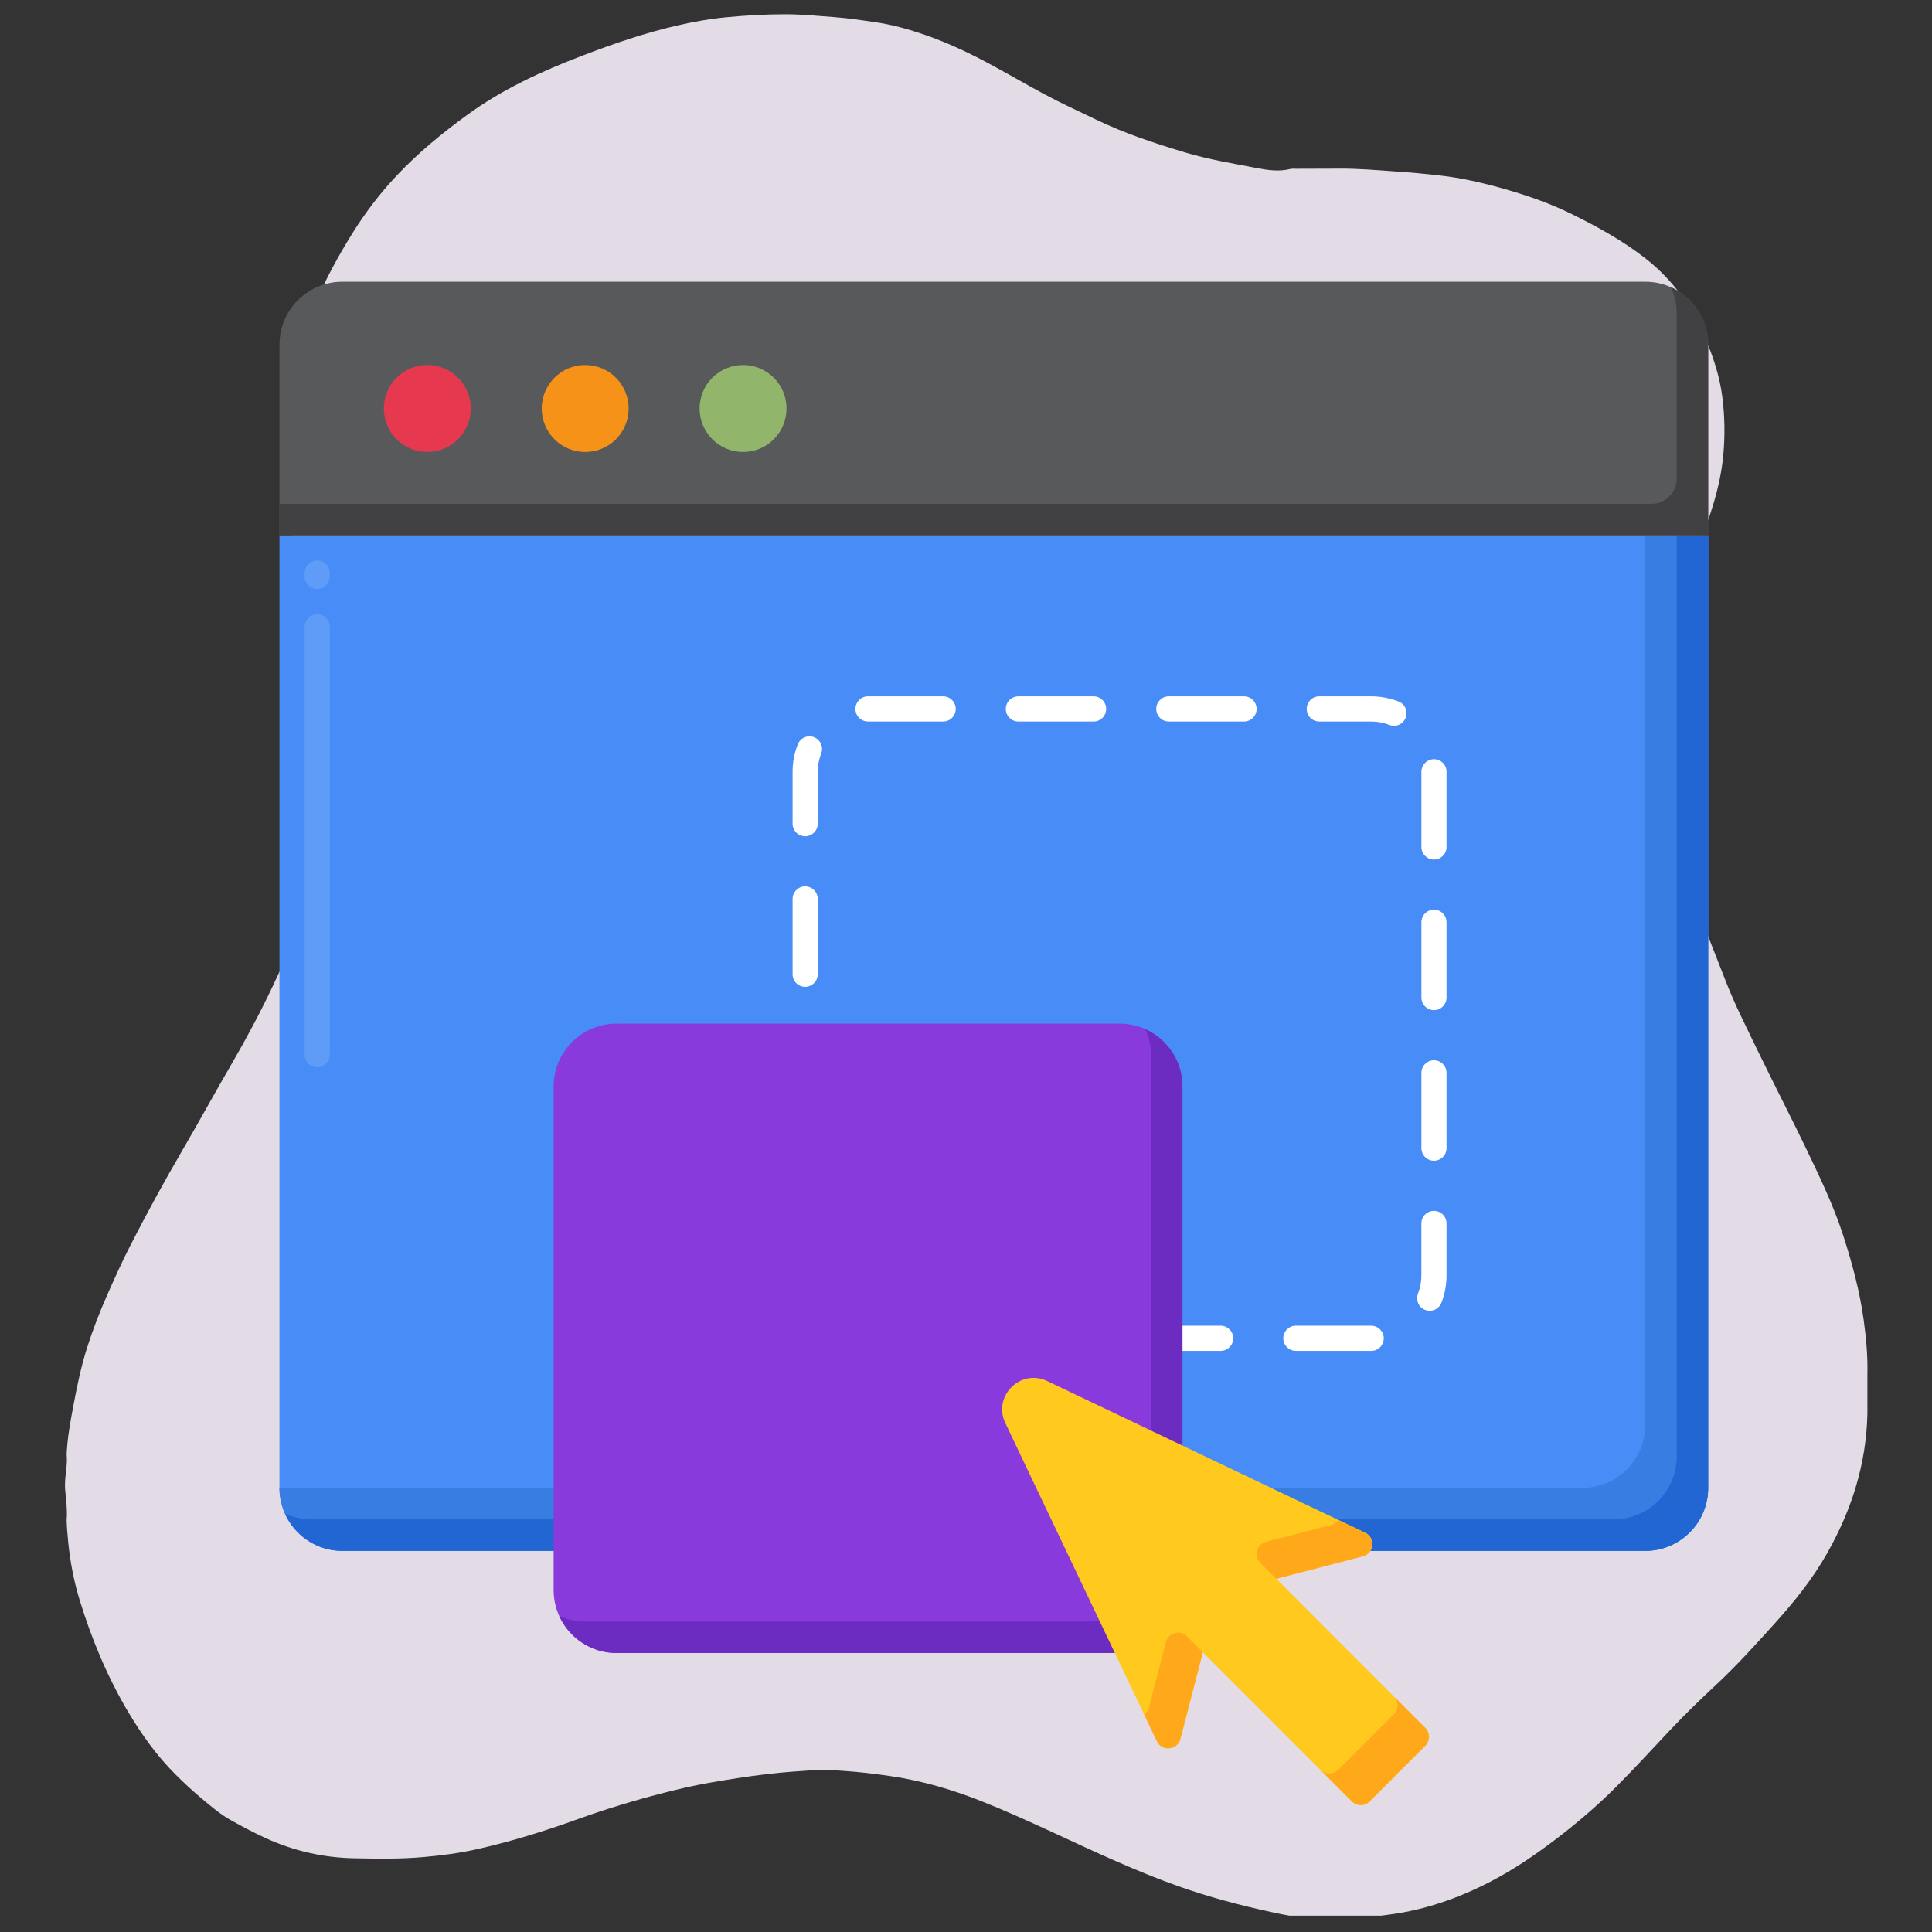 <svg xmlns="http://www.w3.org/2000/svg" xmlns:xlink="http://www.w3.org/1999/xlink" width="380" zoomAndPan="magnify" viewBox="0 0 285 285" height="380" preserveAspectRatio="xMidYMid meet" version="1.0"><rect x="0" y="0" width="285" height="285" fill="#333333" stroke="none"/><defs><clipPath id="cc8fcad438"><path d="M 9.465 2.094 L 275.715 2.094 L 275.715 282.594 L 9.465 282.594 Z M 9.465 2.094 " clip-rule="nonzero"/></clipPath><clipPath id="72f1fd65ff"><path d="M 41.227 78 L 251.977 78 L 251.977 229 L 41.227 229 Z M 41.227 78 " clip-rule="nonzero"/></clipPath><clipPath id="d2a85de5b7"><path d="M 42 78 L 251.977 78 L 251.977 229 L 42 229 Z M 42 78 " clip-rule="nonzero"/></clipPath><clipPath id="8098d66a40"><path d="M 41.227 41.512 L 251.977 41.512 L 251.977 79 L 41.227 79 Z M 41.227 41.512 " clip-rule="nonzero"/></clipPath><clipPath id="9c0dab1f57"><path d="M 41.227 42 L 251.977 42 L 251.977 79 L 41.227 79 Z M 41.227 42 " clip-rule="nonzero"/></clipPath><clipPath id="cd51d5d1ae"><path d="M 147 203 L 211 203 L 211 266.512 L 147 266.512 Z M 147 203 " clip-rule="nonzero"/></clipPath><clipPath id="0ecbb4e288"><path d="M 168 240 L 211 240 L 211 266.512 L 168 266.512 Z M 168 240 " clip-rule="nonzero"/></clipPath></defs><g clip-path="url(#cc8fcad438)"><path fill="#e3dce6" d="M 201.121 282.875 C 200.637 282.875 200.156 282.871 199.672 282.871 C 197.566 282.875 195.461 282.875 193.352 282.879 C 191.367 282.895 189.434 282.469 187.516 282.055 C 182.836 281.047 178.215 279.809 173.699 278.203 C 170.664 277.125 167.691 275.895 164.738 274.605 C 158.059 271.691 151.551 268.391 144.773 265.703 C 140.426 263.977 135.961 262.672 131.316 261.996 C 129.09 261.672 126.867 261.395 124.617 261.25 C 123.293 261.164 121.969 261.004 120.645 261.086 C 118.164 261.246 115.68 261.414 113.207 261.703 C 110.332 262.039 107.484 262.492 104.637 262.988 C 102.301 263.395 99.992 263.941 97.699 264.531 C 93.492 265.613 89.332 266.879 85.242 268.352 C 80.434 270.09 75.559 271.602 70.57 272.742 C 67.906 273.352 65.211 273.707 62.484 273.945 C 59.059 274.25 55.637 274.191 52.219 274.125 C 47.672 274.035 43.301 273.039 39.148 271.133 C 37.426 270.34 35.758 269.457 34.105 268.535 C 32.504 267.648 31.133 266.469 29.746 265.309 C 28.391 264.172 27.09 262.965 25.836 261.711 C 23.113 258.98 20.895 255.871 18.934 252.582 C 15.832 247.363 13.512 241.789 11.738 235.996 C 10.871 233.152 10.32 230.23 10.039 227.254 C 9.945 226.254 9.859 225.254 9.828 224.25 C 9.961 222.723 9.727 221.211 9.605 219.695 C 9.465 217.965 10.012 216.27 9.828 214.539 C 9.938 212.121 10.375 209.75 10.82 207.379 C 11.363 204.496 11.949 201.621 12.844 198.812 C 13.688 196.16 14.691 193.57 15.812 191.031 C 16.887 188.598 17.98 186.168 19.191 183.797 C 21.645 178.988 24.242 174.25 26.961 169.582 C 29.438 165.336 31.793 161.02 34.266 156.77 C 36.438 153.035 38.457 149.223 40.305 145.324 C 42.672 140.328 44.758 135.227 46.016 129.82 C 46.66 127.035 47.125 124.234 47.426 121.387 C 47.652 119.246 47.684 117.109 47.559 114.988 C 47.426 112.707 47.312 110.418 46.957 108.145 C 46.598 105.844 46.434 103.512 46.148 101.199 C 45.895 99.168 45.598 97.141 45.309 95.113 C 44.953 92.648 44.582 90.188 44.227 87.723 C 43.922 85.617 43.605 83.512 43.332 81.398 C 43.121 79.805 42.887 78.211 42.809 76.609 C 42.637 73.148 42.234 69.699 42.316 66.234 C 42.492 58.859 43.641 51.664 46.508 44.805 C 48.023 41.188 49.906 37.766 51.973 34.438 C 53.871 31.387 56.031 28.543 58.5 25.922 C 61.66 22.562 65.191 19.668 68.906 16.957 C 74.133 13.141 79.953 10.484 85.945 8.191 C 90.566 6.418 95.258 4.812 100.098 3.715 C 102.406 3.191 104.734 2.773 107.102 2.547 C 110.031 2.266 112.957 2.098 115.898 2.102 C 118.316 2.105 120.715 2.348 123.117 2.527 C 125.211 2.684 127.27 3 129.332 3.305 C 131.77 3.668 134.125 4.344 136.449 5.145 C 139.73 6.281 142.867 7.754 145.926 9.395 C 148.625 10.844 151.266 12.395 153.961 13.844 C 156.484 15.203 159.09 16.391 161.668 17.633 C 165.895 19.672 170.316 21.133 174.797 22.48 C 178.273 23.523 181.844 24.105 185.391 24.789 C 186.988 25.094 188.652 25.348 190.309 24.93 C 190.613 24.852 190.949 24.895 191.273 24.895 C 193.371 24.887 195.469 24.891 197.566 24.875 C 200.387 24.855 203.191 25.102 206 25.301 C 208.168 25.449 210.332 25.645 212.484 25.895 C 215.477 26.242 218.422 26.895 221.328 27.703 C 224.945 28.715 228.496 29.918 231.859 31.578 C 235.691 33.469 239.441 35.527 242.812 38.18 C 246.762 41.285 249.578 45.246 251.547 49.863 C 252.738 52.66 253.68 55.523 254.066 58.531 C 254.43 61.363 254.477 64.211 254.219 67.082 C 253.777 71.965 252.141 76.496 250.426 81.012 C 248.531 85.992 247.023 91.086 246 96.305 C 245.629 98.188 245.375 100.117 245.406 102.059 C 245.441 104.359 245.367 106.664 245.445 108.965 C 245.512 110.93 245.801 112.883 246.051 114.836 C 246.383 117.469 246.844 120.078 247.355 122.68 C 248.012 126.039 248.734 129.387 249.91 132.605 C 251.414 136.727 253.027 140.812 254.637 144.898 C 255.285 146.547 256.008 148.168 256.766 149.77 C 258.188 152.758 259.648 155.723 261.109 158.691 C 262.805 162.125 264.559 165.535 266.215 168.984 C 268.324 173.379 270.469 177.766 271.961 182.426 C 273.238 186.414 274.332 190.453 274.906 194.605 C 275.273 197.273 275.535 199.965 275.469 202.668 C 275.469 204.613 275.469 206.559 275.469 208.5 C 275.324 215.914 273.156 222.734 269.523 229.148 C 267.344 232.992 264.602 236.391 261.648 239.652 C 258.918 242.672 256.191 245.691 253.215 248.469 C 250.945 250.586 248.711 252.742 246.578 254.992 C 243.809 257.918 241.102 260.898 238.25 263.746 C 235.539 266.449 232.637 268.926 229.59 271.25 C 226.512 273.598 223.324 275.777 219.887 277.559 C 215.219 279.984 210.309 281.715 205.062 282.418 C 203.75 282.598 202.441 282.777 201.121 282.875 Z M 201.121 282.875 " fill-opacity="1" fill-rule="nonzero"/></g><g clip-path="url(#72f1fd65ff)"><path fill="#478cf7" d="M 251.977 219.488 L 251.977 78.965 L 41.223 78.965 L 41.223 219.488 C 41.223 224.613 45.375 228.773 50.5 228.773 L 242.703 228.773 C 247.824 228.773 251.977 224.613 251.977 219.488 Z M 251.977 219.488 " fill-opacity="1" fill-rule="nonzero"/><path fill="#377de2" d="M 242.703 78.965 L 242.703 210.203 C 242.703 215.332 238.551 219.488 233.426 219.488 L 41.223 219.488 C 41.223 224.613 45.375 228.773 50.5 228.773 L 242.703 228.773 C 247.828 228.773 251.98 224.613 251.98 219.488 L 251.98 78.965 Z M 242.703 78.965 " fill-opacity="1" fill-rule="nonzero"/></g><g clip-path="url(#d2a85de5b7)"><path fill="#2266d3" d="M 247.34 78.965 L 247.34 214.844 C 247.34 219.973 243.188 224.129 238.066 224.129 L 45.863 224.129 C 44.5 224.129 43.215 223.828 42.051 223.301 C 43.504 226.523 46.738 228.773 50.5 228.773 L 242.703 228.773 C 247.828 228.773 251.98 224.613 251.98 219.488 L 251.98 78.965 Z M 247.34 78.965 " fill-opacity="1" fill-rule="nonzero"/></g><g clip-path="url(#8098d66a40)"><path fill="#58595b" d="M 251.98 50.84 L 251.98 78.965 L 41.227 78.965 L 41.227 50.84 C 41.227 45.715 45.379 41.559 50.5 41.559 L 242.703 41.559 C 247.828 41.559 251.98 45.715 251.98 50.84 Z M 251.98 50.84 " fill-opacity="1" fill-rule="nonzero"/></g><g clip-path="url(#9c0dab1f57)"><path fill="#414042" d="M 246.516 42.383 C 247.043 43.551 247.34 44.836 247.34 46.199 L 247.34 70.609 C 247.34 72.66 245.68 74.32 243.633 74.32 L 41.227 74.32 L 41.227 78.965 L 251.98 78.965 L 251.98 50.84 C 251.98 47.074 249.734 43.84 246.516 42.383 Z M 246.516 42.383 " fill-opacity="1" fill-rule="nonzero"/></g><path fill="#91b56b" d="M 116.023 60.262 C 116.023 60.684 115.984 61.098 115.902 61.512 C 115.82 61.926 115.699 62.328 115.539 62.715 C 115.375 63.105 115.18 63.477 114.945 63.824 C 114.711 64.176 114.445 64.5 114.148 64.797 C 113.848 65.098 113.527 65.363 113.176 65.598 C 112.824 65.832 112.457 66.027 112.066 66.188 C 111.68 66.352 111.277 66.473 110.863 66.555 C 110.453 66.637 110.035 66.676 109.613 66.676 C 109.191 66.676 108.777 66.637 108.363 66.555 C 107.949 66.473 107.551 66.352 107.16 66.188 C 106.77 66.027 106.402 65.832 106.051 65.598 C 105.703 65.363 105.379 65.098 105.078 64.797 C 104.781 64.5 104.516 64.176 104.281 63.824 C 104.047 63.477 103.852 63.105 103.691 62.715 C 103.527 62.328 103.406 61.926 103.324 61.512 C 103.242 61.098 103.203 60.684 103.203 60.262 C 103.203 59.84 103.242 59.422 103.324 59.008 C 103.406 58.594 103.527 58.195 103.691 57.805 C 103.852 57.414 104.047 57.047 104.281 56.695 C 104.516 56.344 104.781 56.02 105.078 55.723 C 105.379 55.426 105.703 55.16 106.051 54.926 C 106.402 54.691 106.77 54.492 107.16 54.332 C 107.551 54.172 107.949 54.047 108.363 53.965 C 108.777 53.883 109.191 53.844 109.613 53.844 C 110.035 53.844 110.453 53.883 110.863 53.965 C 111.277 54.047 111.68 54.172 112.066 54.332 C 112.457 54.492 112.824 54.691 113.176 54.926 C 113.527 55.16 113.848 55.426 114.148 55.723 C 114.445 56.02 114.711 56.344 114.945 56.695 C 115.18 57.047 115.375 57.414 115.539 57.805 C 115.699 58.195 115.82 58.594 115.902 59.008 C 115.984 59.422 116.023 59.84 116.023 60.262 Z M 116.023 60.262 " fill-opacity="1" fill-rule="nonzero"/><path fill="#f79219" d="M 92.734 60.262 C 92.734 60.684 92.695 61.098 92.613 61.512 C 92.531 61.926 92.406 62.328 92.246 62.715 C 92.086 63.105 91.887 63.477 91.656 63.824 C 91.422 64.176 91.156 64.5 90.855 64.797 C 90.559 65.098 90.234 65.363 89.887 65.598 C 89.535 65.832 89.168 66.027 88.777 66.188 C 88.387 66.352 87.988 66.473 87.574 66.555 C 87.16 66.637 86.746 66.676 86.324 66.676 C 85.902 66.676 85.484 66.637 85.074 66.555 C 84.66 66.473 84.258 66.352 83.871 66.188 C 83.48 66.027 83.113 65.832 82.762 65.598 C 82.41 65.363 82.086 65.098 81.789 64.797 C 81.492 64.5 81.227 64.176 80.992 63.824 C 80.758 63.477 80.562 63.105 80.398 62.715 C 80.238 62.328 80.117 61.926 80.035 61.512 C 79.953 61.098 79.91 60.684 79.91 60.262 C 79.91 59.84 79.953 59.422 80.035 59.008 C 80.117 58.594 80.238 58.195 80.398 57.805 C 80.562 57.414 80.758 57.047 80.992 56.695 C 81.227 56.344 81.492 56.02 81.789 55.723 C 82.086 55.426 82.41 55.16 82.762 54.926 C 83.113 54.691 83.48 54.492 83.871 54.332 C 84.258 54.172 84.66 54.047 85.074 53.965 C 85.484 53.883 85.902 53.844 86.324 53.844 C 86.746 53.844 87.16 53.883 87.574 53.965 C 87.988 54.047 88.387 54.172 88.777 54.332 C 89.168 54.492 89.535 54.691 89.887 54.926 C 90.234 55.16 90.559 55.426 90.855 55.723 C 91.156 56.02 91.422 56.344 91.656 56.695 C 91.887 57.047 92.086 57.414 92.246 57.805 C 92.406 58.195 92.531 58.594 92.613 59.008 C 92.695 59.422 92.734 59.84 92.734 60.262 Z M 92.734 60.262 " fill-opacity="1" fill-rule="nonzero"/><path fill="#e63950" d="M 69.445 60.262 C 69.445 60.684 69.406 61.098 69.324 61.512 C 69.242 61.926 69.117 62.328 68.957 62.715 C 68.797 63.105 68.598 63.477 68.367 63.824 C 68.133 64.176 67.867 64.5 67.566 64.797 C 67.27 65.098 66.945 65.363 66.598 65.598 C 66.246 65.832 65.875 66.027 65.488 66.188 C 65.098 66.352 64.699 66.473 64.285 66.555 C 63.871 66.637 63.457 66.676 63.035 66.676 C 62.613 66.676 62.195 66.637 61.785 66.555 C 61.371 66.473 60.969 66.352 60.582 66.188 C 60.191 66.027 59.824 65.832 59.473 65.598 C 59.121 65.363 58.797 65.098 58.5 64.797 C 58.203 64.5 57.938 64.176 57.703 63.824 C 57.469 63.477 57.273 63.105 57.109 62.715 C 56.949 62.328 56.828 61.926 56.746 61.512 C 56.664 61.098 56.621 60.684 56.621 60.262 C 56.621 59.84 56.664 59.422 56.746 59.008 C 56.828 58.594 56.949 58.195 57.109 57.805 C 57.273 57.414 57.469 57.047 57.703 56.695 C 57.938 56.344 58.203 56.02 58.5 55.723 C 58.797 55.426 59.121 55.16 59.473 54.926 C 59.824 54.691 60.191 54.492 60.582 54.332 C 60.969 54.172 61.371 54.047 61.785 53.965 C 62.195 53.883 62.613 53.844 63.035 53.844 C 63.457 53.844 63.871 53.883 64.285 53.965 C 64.699 54.047 65.098 54.172 65.488 54.332 C 65.875 54.492 66.246 54.691 66.598 54.926 C 66.945 55.16 67.27 55.426 67.566 55.723 C 67.867 56.02 68.133 56.344 68.367 56.695 C 68.598 57.047 68.797 57.414 68.957 57.805 C 69.117 58.195 69.242 58.594 69.324 59.008 C 69.406 59.422 69.445 59.84 69.445 60.262 Z M 69.445 60.262 " fill-opacity="1" fill-rule="nonzero"/><path fill="#5e9cf7" d="M 46.789 157.445 C 45.766 157.445 44.934 156.613 44.934 155.59 L 44.934 92.457 C 44.934 91.434 45.766 90.602 46.789 90.602 C 47.812 90.602 48.645 91.434 48.645 92.457 L 48.645 155.59 C 48.645 156.613 47.812 157.445 46.789 157.445 Z M 46.789 86.887 C 45.766 86.887 44.934 86.055 44.934 85.031 L 44.934 84.535 C 44.934 83.508 45.766 82.676 46.789 82.676 C 47.812 82.676 48.645 83.508 48.645 84.535 L 48.645 85.031 C 48.645 86.055 47.812 86.887 46.789 86.887 Z M 46.789 86.887 " fill-opacity="1" fill-rule="nonzero"/><path fill="#ffffff" d="M 202.293 199.277 L 191.16 199.277 C 190.137 199.277 189.305 198.445 189.305 197.418 C 189.305 196.395 190.137 195.562 191.16 195.562 L 202.258 195.562 C 203.281 195.562 204.129 196.395 204.129 197.418 C 204.129 198.445 203.316 199.277 202.293 199.277 Z M 180.062 199.277 L 168.969 199.277 C 167.941 199.277 167.113 198.445 167.113 197.418 C 167.113 196.395 167.941 195.562 168.969 195.562 L 180.062 195.562 C 181.086 195.562 181.918 196.395 181.918 197.418 C 181.918 198.445 181.09 199.277 180.062 199.277 Z M 157.871 199.277 L 146.773 199.277 C 145.75 199.277 144.918 198.445 144.918 197.418 C 144.918 196.395 145.75 195.562 146.773 195.562 L 157.871 195.562 C 158.895 195.562 159.727 196.395 159.727 197.418 C 159.727 198.445 158.895 199.277 157.871 199.277 Z M 135.676 199.277 L 128.051 199.277 C 126.648 199.277 125.277 199.02 123.98 198.508 C 123.027 198.133 122.559 197.055 122.934 196.102 C 123.309 195.148 124.383 194.676 125.336 195.051 C 126.199 195.391 127.113 195.562 128.051 195.562 L 135.676 195.562 C 136.699 195.562 137.531 196.395 137.531 197.418 C 137.531 198.445 136.703 199.277 135.676 199.277 Z M 210.902 193.363 C 210.68 193.363 210.453 193.32 210.23 193.234 C 209.273 192.863 208.801 191.785 209.176 190.832 C 209.508 189.973 209.676 189.066 209.676 188.137 L 209.676 180.477 C 209.676 179.453 210.508 178.621 211.531 178.621 C 212.555 178.621 213.387 179.453 213.387 180.477 L 213.387 188.137 C 213.387 189.531 213.133 190.891 212.633 192.18 C 212.348 192.91 211.645 193.363 210.902 193.363 Z M 118.773 189.996 C 117.75 189.996 116.918 189.168 116.918 188.145 L 116.918 177.039 C 116.918 176.012 117.75 175.18 118.773 175.18 C 119.797 175.18 120.629 176.012 120.629 177.039 L 120.629 188.137 C 120.629 189.16 119.797 189.996 118.773 189.996 Z M 211.535 171.227 C 210.508 171.227 209.68 170.395 209.68 169.371 L 209.68 158.262 C 209.68 157.238 210.508 156.406 211.535 156.406 C 212.559 156.406 213.387 157.238 213.387 158.262 L 213.387 169.371 C 213.387 170.395 212.559 171.227 211.535 171.227 Z M 118.773 167.789 C 117.75 167.789 116.918 166.957 116.918 165.93 L 116.918 154.824 C 116.918 153.801 117.75 152.969 118.773 152.969 C 119.797 152.969 120.629 153.801 120.629 154.824 L 120.629 165.93 C 120.629 166.957 119.797 167.789 118.773 167.789 Z M 211.535 149.012 C 210.508 149.012 209.68 148.18 209.68 147.156 L 209.68 136.051 C 209.68 135.023 210.508 134.191 211.535 134.191 C 212.559 134.191 213.387 135.023 213.387 136.051 L 213.387 147.156 C 213.387 148.184 212.559 149.012 211.535 149.012 Z M 118.773 145.574 C 117.75 145.574 116.918 144.742 116.918 143.719 L 116.918 132.613 C 116.918 131.586 117.75 130.754 118.773 130.754 C 119.797 130.754 120.629 131.586 120.629 132.613 L 120.629 143.719 C 120.629 144.742 119.797 145.574 118.773 145.574 Z M 211.535 126.801 C 210.508 126.801 209.68 125.969 209.68 124.945 L 209.68 113.863 C 209.68 112.84 210.508 111.992 211.535 111.992 C 212.559 111.992 213.387 112.812 213.387 113.836 L 213.387 124.945 C 213.387 125.969 212.559 126.801 211.535 126.801 Z M 118.773 123.363 C 117.75 123.363 116.918 122.531 116.918 121.504 L 116.918 113.863 C 116.918 112.461 117.176 111.098 117.684 109.801 C 118.055 108.848 119.133 108.375 120.086 108.75 C 121.039 109.125 121.512 110.203 121.137 111.156 C 120.801 112.016 120.629 112.93 120.629 113.863 L 120.629 121.504 C 120.629 122.531 119.797 123.363 118.773 123.363 Z M 205.629 107.07 C 205.406 107.07 205.176 107.027 204.957 106.941 C 204.098 106.605 203.191 106.438 202.258 106.438 L 194.613 106.438 C 193.59 106.438 192.758 105.605 192.758 104.578 C 192.758 103.555 193.59 102.723 194.613 102.723 L 202.258 102.723 C 203.652 102.723 205.016 102.977 206.305 103.48 C 207.262 103.855 207.73 104.934 207.359 105.887 C 207.07 106.621 206.371 107.07 205.629 107.07 Z M 183.516 106.438 L 172.418 106.438 C 171.395 106.438 170.562 105.605 170.562 104.578 C 170.562 103.555 171.395 102.723 172.418 102.723 L 183.516 102.723 C 184.539 102.723 185.371 103.555 185.371 104.578 C 185.371 105.605 184.539 106.438 183.516 106.438 Z M 161.324 106.438 L 150.227 106.438 C 149.203 106.438 148.371 105.605 148.371 104.578 C 148.371 103.555 149.203 102.723 150.227 102.723 L 161.324 102.723 C 162.348 102.723 163.176 103.555 163.176 104.578 C 163.176 105.605 162.348 106.438 161.324 106.438 Z M 139.129 106.438 L 128.051 106.438 C 127.027 106.438 126.188 105.605 126.188 104.578 C 126.188 103.555 127.008 102.723 128.031 102.723 L 139.129 102.723 C 140.152 102.723 140.984 103.555 140.984 104.578 C 140.984 105.605 140.152 106.438 139.129 106.438 Z M 139.129 106.438 " fill-opacity="1" fill-rule="nonzero"/><path fill="#893add" d="M 165.152 243.84 L 90.945 243.84 C 85.824 243.84 81.668 239.684 81.668 234.555 L 81.668 160.281 C 81.668 155.156 85.824 151 90.945 151 L 165.152 151 C 170.277 151 174.43 155.156 174.43 160.281 L 174.43 234.555 C 174.43 239.684 170.277 243.84 165.152 243.84 Z M 165.152 243.84 " fill-opacity="1" fill-rule="nonzero"/><path fill="#6c2bc1" d="M 168.965 151.828 C 169.492 152.992 169.793 154.281 169.793 155.641 L 169.793 229.914 C 169.793 235.043 165.637 239.199 160.516 239.199 L 86.309 239.199 C 84.949 239.199 83.66 238.898 82.496 238.371 C 83.949 241.594 87.184 243.84 90.945 243.84 L 165.152 243.84 C 170.277 243.84 174.43 239.684 174.43 234.555 L 174.43 160.285 C 174.43 156.516 172.184 153.281 168.965 151.828 Z M 168.965 151.828 " fill-opacity="1" fill-rule="nonzero"/><g clip-path="url(#cd51d5d1ae)"><path fill="#ffc91d" d="M 148.297 209.914 L 170.656 256.855 C 171.402 258.422 173.691 258.199 174.125 256.523 L 177.441 243.734 L 199.422 265.734 C 200.148 266.461 201.32 266.461 202.047 265.734 L 210.254 257.523 C 210.977 256.797 210.977 255.621 210.254 254.895 L 188.27 232.895 L 201.047 229.578 C 202.723 229.141 202.945 226.852 201.379 226.105 L 154.48 203.727 C 150.535 201.844 146.418 205.965 148.297 209.914 Z M 148.297 209.914 " fill-opacity="1" fill-rule="nonzero"/></g><g clip-path="url(#0ecbb4e288)"><path fill="#ffa91a" d="M 210.254 254.895 L 205.613 250.254 C 206.34 250.98 206.34 252.156 205.613 252.879 L 197.406 261.094 C 196.684 261.816 195.508 261.816 194.785 261.094 L 175.094 241.387 C 174.082 240.371 172.348 240.844 171.988 242.234 L 169.488 251.879 C 169.371 252.34 169.105 252.68 168.777 252.914 L 170.656 256.855 C 171.402 258.422 173.691 258.199 174.129 256.523 L 177.441 243.734 L 199.422 265.734 C 200.148 266.461 201.324 266.461 202.047 265.734 L 210.254 257.523 C 210.977 256.797 210.977 255.621 210.254 254.895 Z M 210.254 254.895 " fill-opacity="1" fill-rule="nonzero"/></g><path fill="#ffa91a" d="M 196.41 224.934 L 186.77 227.438 C 185.383 227.797 184.91 229.531 185.926 230.547 L 188.27 232.895 L 201.047 229.578 C 202.723 229.141 202.945 226.848 201.379 226.102 L 197.441 224.223 C 197.207 224.551 196.867 224.816 196.41 224.934 Z M 196.41 224.934 " fill-opacity="1" fill-rule="nonzero"/></svg>